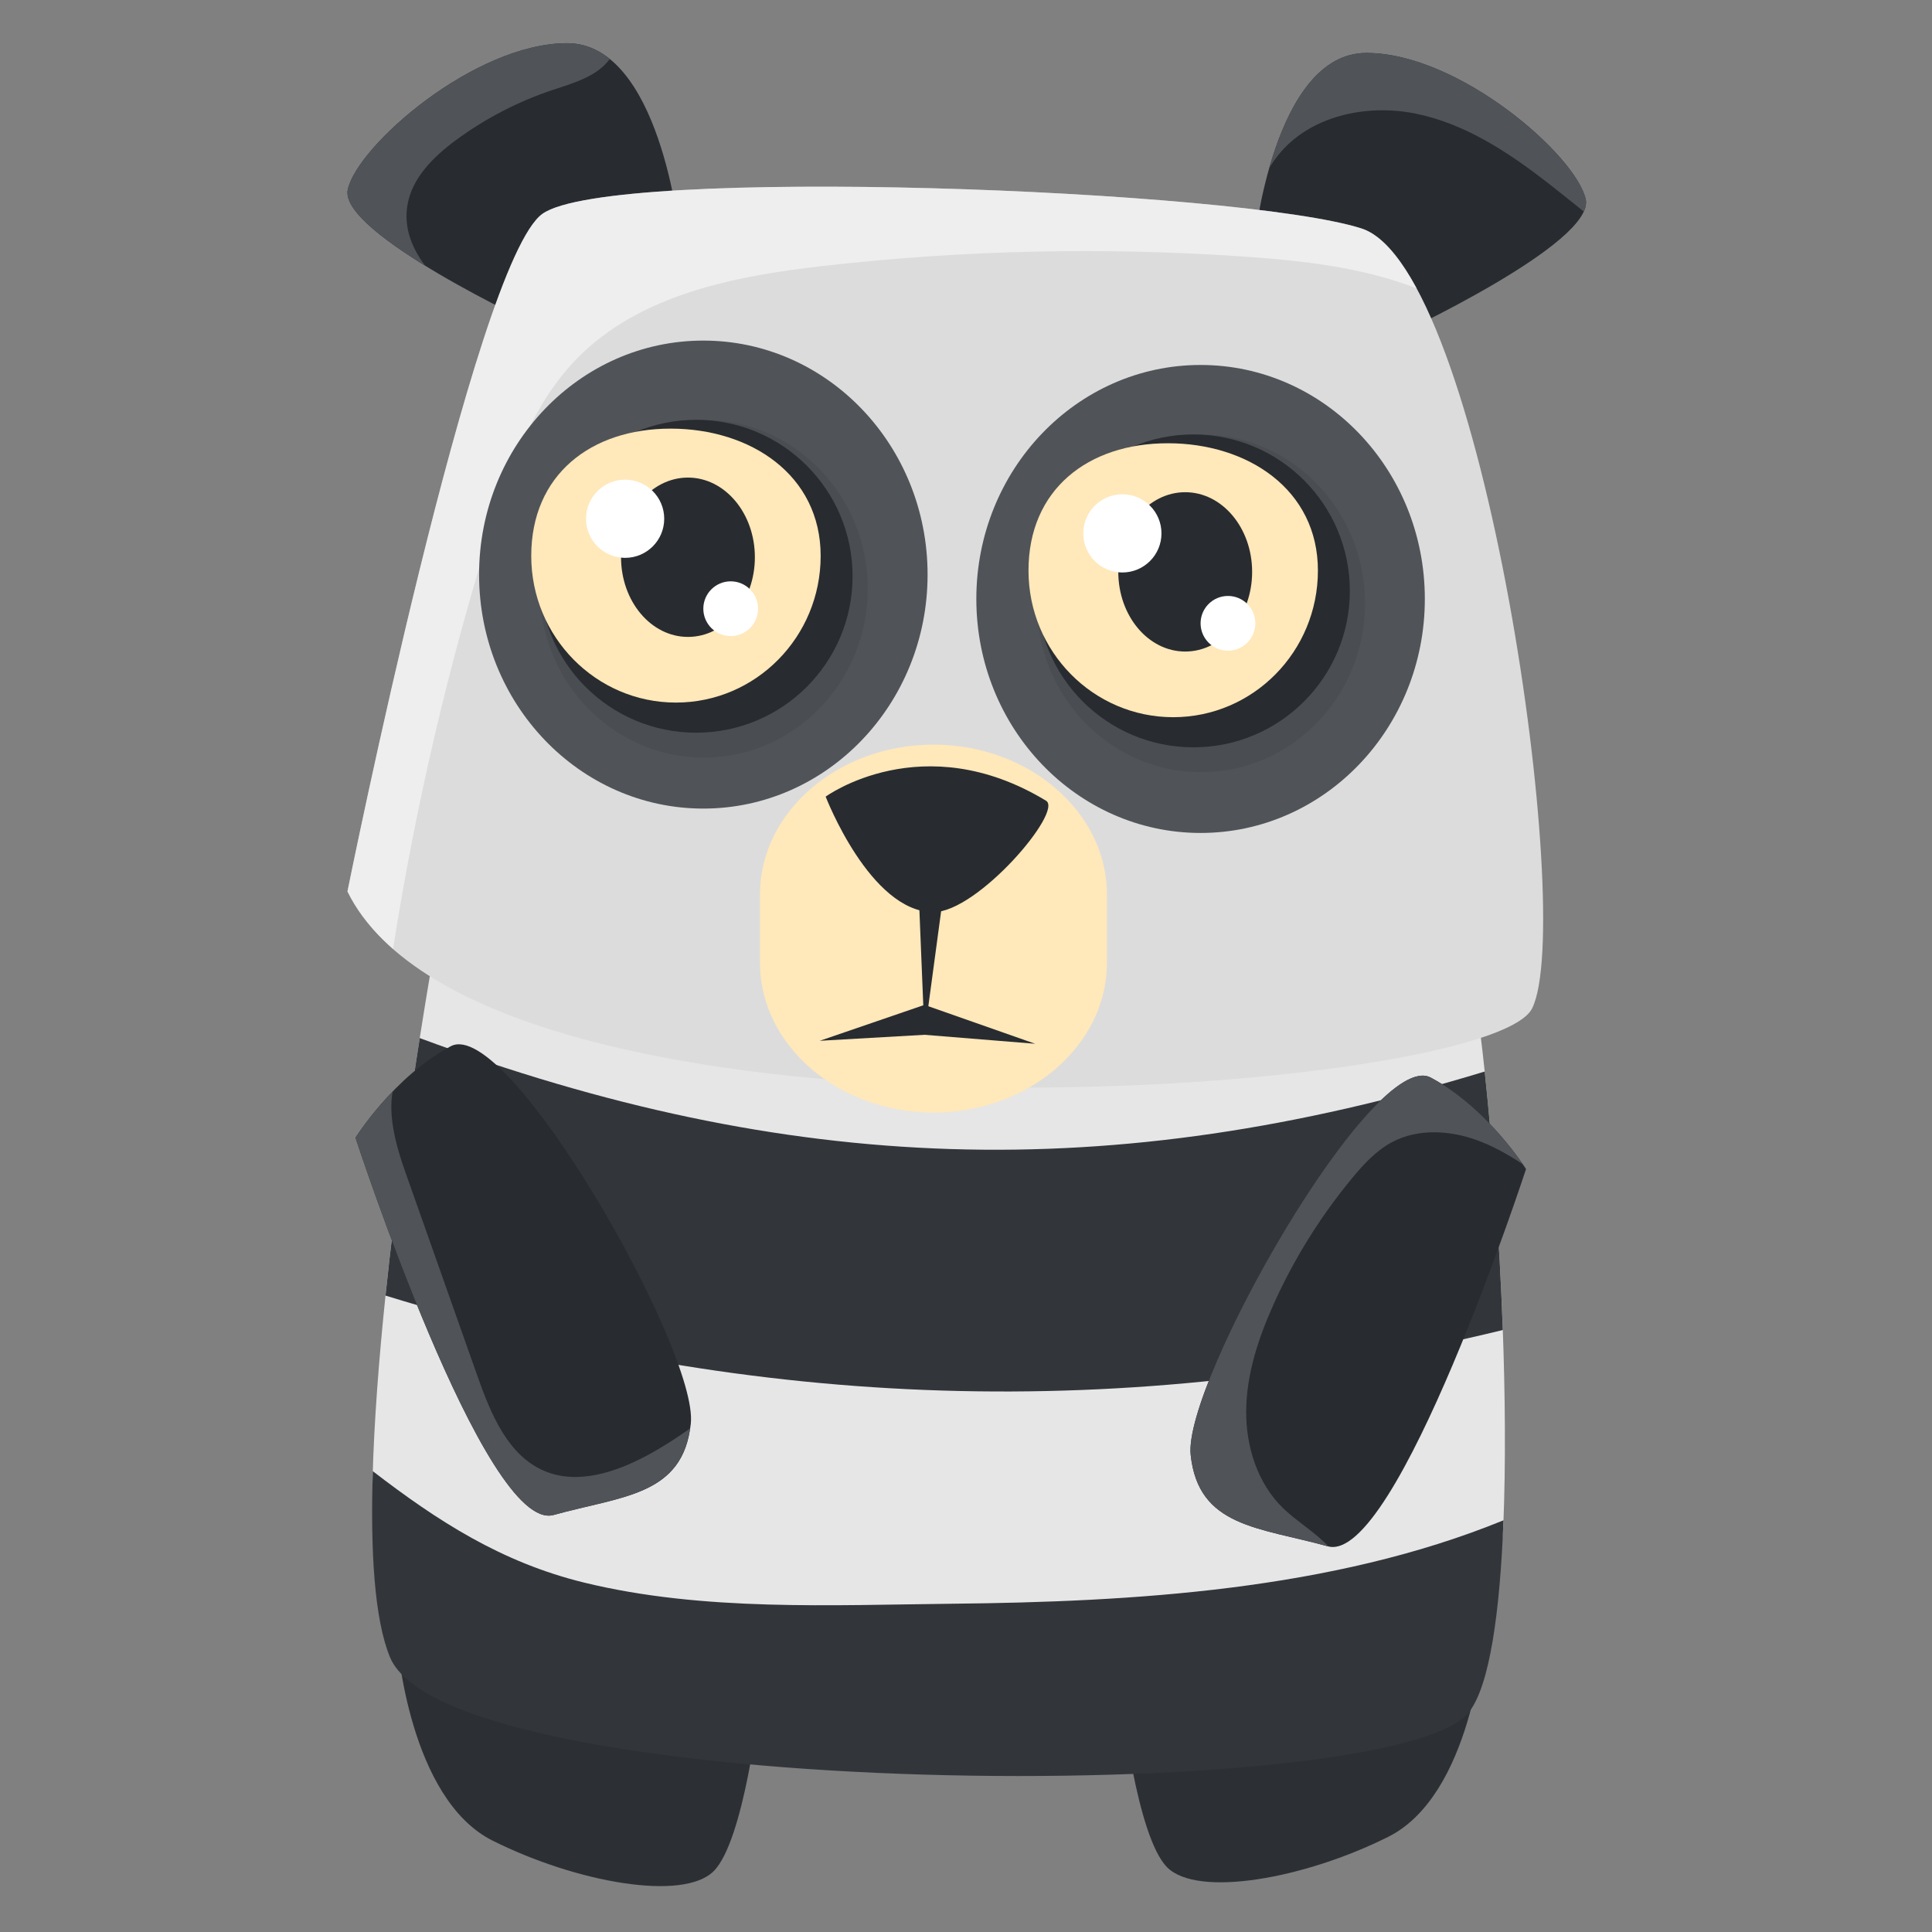 <?xml version="1.0" encoding="utf-8"?>
<!-- Generator: Adobe Illustrator 21.1.0, SVG Export Plug-In . SVG Version: 6.00 Build 0)  -->
<svg version="1.1" xmlns="http://www.w3.org/2000/svg" xmlns:xlink="http://www.w3.org/1999/xlink" x="0px" y="0px"
	 viewBox="0 0 4000 4000" style="enable-background:new 0 0 4000 4000;" xml:space="preserve">
<rect x="0" y="0" width="4000" height="4000" fill="#808080" stroke="none"/>
<style type="text/css">
	.st0{fill:#2C3034;}
	.st1{fill:#E6E6E6;}
	.st2{fill:#32363A;}
	.st3{fill:#282C30;}
	.st4{fill:#DCDCDC;}
	.st5{opacity:0.5;fill:#FFFFFF;}
	.st6{fill:#505458;}
	.st7{fill:#4A4E52;}
	.st8{fill:#FFE8BA;}
	.st9{fill:#FFFFFF;}
	.st10{fill:#FFD155;}
	.st11{fill:#D29D3B;}
	.st12{fill:#787C80;}
	.st13{fill:#FFF0DC;}
	.st14{fill:#2E3538;}
	.st15{fill:#262B2E;}
	.st16{fill:#DCE0E4;}
	.st17{fill:#E6EAEE;}
	.st18{fill:#464A4E;}
	.st19{fill:#64686C;}
	.st20{fill:#D2D6DA;}
	.st21{fill:#363A3E;}
	.st22{fill:#6B5085;}
	.st23{fill:#4A375C;}
	.st24{fill:#B8BCC0;}
	.st25{fill:#0A0E1C;}
	.st26{fill:#5A5E62;}
	.st27{fill:#6D7B10;}
	.st28{fill:#A4B217;}
	.st29{fill:#EB6D95;}
	.st30{fill:#D7E825;}
	.st31{fill:#515F0B;}
	.st32{fill:#D55C84;}
	.st33{fill:#B4B8BC;}
	.st34{fill:#E8DFD4;}
</style>
<g id="Ńëîé_1">
	<g>
		<path class="st0" d="M822.77,3400.64c0,0,23.67,323.48,197.24,410.27c173.57,86.79,394.49,126.24,457.6,63.12
			c63.12-63.12,94.68-347.15,94.68-347.15L822.77,3400.64z"/>
		<path class="st0" d="M3071.34,3392.75c0,0-23.67,323.48-197.24,410.27c-173.57,86.79-394.49,126.24-457.6,63.12
			c-63.12-63.12-94.68-347.15-94.68-347.15L3071.34,3392.75z"/>
		<path class="st1" d="M910.88,1900.53c0,0-127.1,687.5-139.49,1160.02c-4.19,159.68,63.39,204.64,94.74,280.39
			c124.1,299.91,1938.18,282.12,2093.31,85.63c42-53.2,145.4-82.09,153.03-269.11c20.55-503.74-59.74-1296.35-112.53-1318.98
			C2927.54,1807.45,910.88,1900.53,910.88,1900.53z"/>
		<path class="st2" d="M1973.14,3320.34c-250.86,2.63-517.56,16.27-763.3-43.65c-171.47-41.81-303.75-127.51-438.01-230.77
			c-5.12,166.02,3.33,307.16,35.62,385.21c124.1,299.91,2078.71,310.26,2233.84,113.76c42.73-54.12,64.24-205.63,71.52-397.29
			C2757.8,3292.76,2343.57,3316.46,1973.14,3320.34z"/>
		<path class="st2" d="M869.03,2149.26c-22.91,145.66-50.64,338.7-70.86,533.09c772.59,238.68,1530.46,261.95,2313.22,71.33
			c-6.72-186.92-20.63-376.96-37.47-535.18C2298.46,2454.51,1634.92,2433.49,869.03,2149.26z"/>
		<path class="st3" d="M2596.7,503.27c0,0,40.37-393.64,232.14-393.64s434.01,211.96,454.19,302.8
			c20.19,90.84-393.64,282.61-393.64,282.61L2596.7,503.27z"/>
		<path class="st3" d="M1406.42,483.08c0,0-40.37-393.64-232.14-393.64s-434.01,211.96-454.2,302.8
			c-20.19,90.84,393.64,282.61,393.64,282.61L1406.42,483.08z"/>
		<path class="st4" d="M719.36,1845.67c0,0,262.42-1302.03,403.73-1402.96c141.31-100.93,1443.33-50.47,1695.66,30.28
			c252.33,80.75,444.1,1433.24,353.26,1614.92S1001.97,2420.98,719.36,1845.67z"/>
		<path class="st5" d="M2818.76,472.99c-252.33-80.75-1554.36-131.21-1695.66-30.28c-141.3,100.93-403.73,1402.96-403.73,1402.96
			c21.54,43.84,53.62,83.41,94.35,119.12c46.96-297.77,115.6-592.13,206.07-879.68c38.88-123.57,84.31-250.25,174.88-342.87
			c129.37-132.29,325.22-170.54,509.05-191.52c290.17-33.1,583.37-39.57,874.71-19.28c120.36,8.38,242.36,22.24,354.54,65.55
			C2896.99,530.34,2858.63,485.75,2818.76,472.99z"/>
		<ellipse class="st6" cx="1456.17" cy="1189.61" rx="464.29" ry="484.47"/>
		<ellipse class="st6" cx="2485.68" cy="1240.08" rx="464.29" ry="484.47"/>
		<g>
			<ellipse class="st7" cx="2486.58" cy="1249.15" rx="339.67" ry="349.69"/>
			<circle class="st3" cx="2470.8" cy="1223.36" r="323.9"/>
			<g>
				<path class="st8" d="M2728.6,1181.23c0,167.7-134.14,303.65-299.6,303.65s-299.6-135.95-299.6-303.65
					s123.11-263.52,288.57-263.52S2728.6,1013.52,2728.6,1181.23z"/>
				<ellipse class="st3" cx="2453.85" cy="1184" rx="138.55" ry="164.94"/>
				<circle class="st9" cx="2323.73" cy="1104.3" r="80.97"/>
				<circle class="st9" cx="2542.36" cy="1290.54" r="56.68"/>
			</g>
		</g>
		<g>
			<ellipse class="st7" cx="1457.07" cy="1218.87" rx="339.67" ry="349.69"/>
			<circle class="st3" cx="1441.29" cy="1193.08" r="323.9"/>
			<g>
				<path class="st8" d="M1699.09,1150.95c0,167.7-134.14,303.65-299.6,303.65s-299.6-135.95-299.6-303.65
					c0-167.7,123.11-263.52,288.57-263.52S1699.09,983.25,1699.09,1150.95z"/>
				<ellipse class="st3" cx="1424.34" cy="1153.72" rx="138.55" ry="164.94"/>
				<circle class="st9" cx="1294.22" cy="1074.02" r="80.97"/>
				<circle class="st9" cx="1512.85" cy="1260.26" r="56.68"/>
			</g>
		</g>
		<path class="st8" d="M2291.89,1993.23c0,170.64-161.67,310.26-359.26,310.26c-197.59,0-359.26-139.62-359.26-310.26v-141.36
			c0-170.64,161.67-310.26,359.26-310.26c197.59,0,359.26,139.61,359.26,310.26V1993.23z"/>
		<path class="st3" d="M1709.45,1649.34c0,0,200.49-146.58,456.24,8.46c36.39,22.06-141.65,230.77-233.05,230.69
			C1801.47,1888.36,1709.45,1649.34,1709.45,1649.34z"/>
		<path class="st3" d="M735.98,2355.49c0,0,268.25,820.53,410.27,781.08c142.02-39.45,268.25-39.45,284.03-189.35
			c15.78-149.91-378.71-844.2-497.05-781.08S735.98,2355.49,735.98,2355.49z"/>
		<path class="st3" d="M3159.49,2420.41c0,0-268.25,820.53-410.27,781.08c-142.02-39.45-268.25-39.45-284.03-189.35
			c-15.78-149.91,378.71-844.2,497.05-781.08C3080.59,2294.18,3159.49,2420.41,3159.49,2420.41z"/>
		<polygon class="st3" points="1901.66,1838.93 1914.05,2142.44 1957.41,1820.35 		"/>
		<polygon class="st3" points="1697.26,2154.83 1914.05,2080.5 2143.23,2161.02 1914.05,2142.44 		"/>
		<path class="st6" d="M1262.33,122.19c-25.06-20.26-54.14-32.74-88.05-32.74c-191.77,0-434.01,211.96-454.2,302.8
			c-9.11,40.99,70.18,102.5,159.91,157.7c-27.72-37.25-44.08-78.95-36.52-124.88c9.3-56.5,53.73-100.41,99.78-134.45
			c61.29-45.3,129.8-80.8,202.15-104.75C1188.28,171.67,1236.6,157.88,1262.33,122.19z"/>
		<path class="st6" d="M3283.04,412.43c-20.19-90.84-262.42-302.8-454.2-302.8c-109.21,0-169.27,127.62-200.79,237.54
			c5.74-8.95,11.68-17.75,18.32-26.03c65.29-81.3,182.49-106.65,284.67-85.91c102.19,20.74,192.11,80.11,274.41,144.13
			c24.69,19.2,49.05,38.96,73.51,58.57C3283.1,428.82,3284.78,420.23,3283.04,412.43z"/>
		<path class="st6" d="M1428.65,2957.38c-28.31,20.25-57.6,39.13-88.26,55.61c-65.1,34.99-143.45,61.2-211.81,33.08
			c-76.82-31.6-112.28-118.44-139.97-196.75c-50.03-141.54-100.07-283.08-150.1-424.62c-18.36-51.94-34.81-112.88-25.72-164.65
			c-48.27,49.98-76.82,95.45-76.82,95.45s268.25,820.53,410.27,781.08C1284.85,3098.08,1408.11,3096.75,1428.65,2957.38z"/>
		<path class="st6" d="M2962.24,2231.06c-118.35-63.12-512.83,631.18-497.05,781.08c15.78,149.91,142.02,149.91,284.03,189.35
			c0.34,0.1,0.72,0.01,1.06,0.1c-26.37-28.35-63.99-50.64-92.63-77.96c-54.35-51.83-78.64-129.67-77.54-204.76
			c1.1-75.09,25.23-148.07,55.88-216.64c42.32-94.68,97.57-183.57,163.74-263.42c23.97-28.92,50.09-57.25,83.37-74.67
			c52.83-27.66,117.64-24.04,173.77-3.9c34.05,12.22,65.45,30.18,95.83,49.97C3131.42,2379.18,3060.52,2283.47,2962.24,2231.06z"/>
	</g>
</g>
<g id="Warstwa_2">
</g>
<g id="Warstwa_3">
</g>
</svg>
